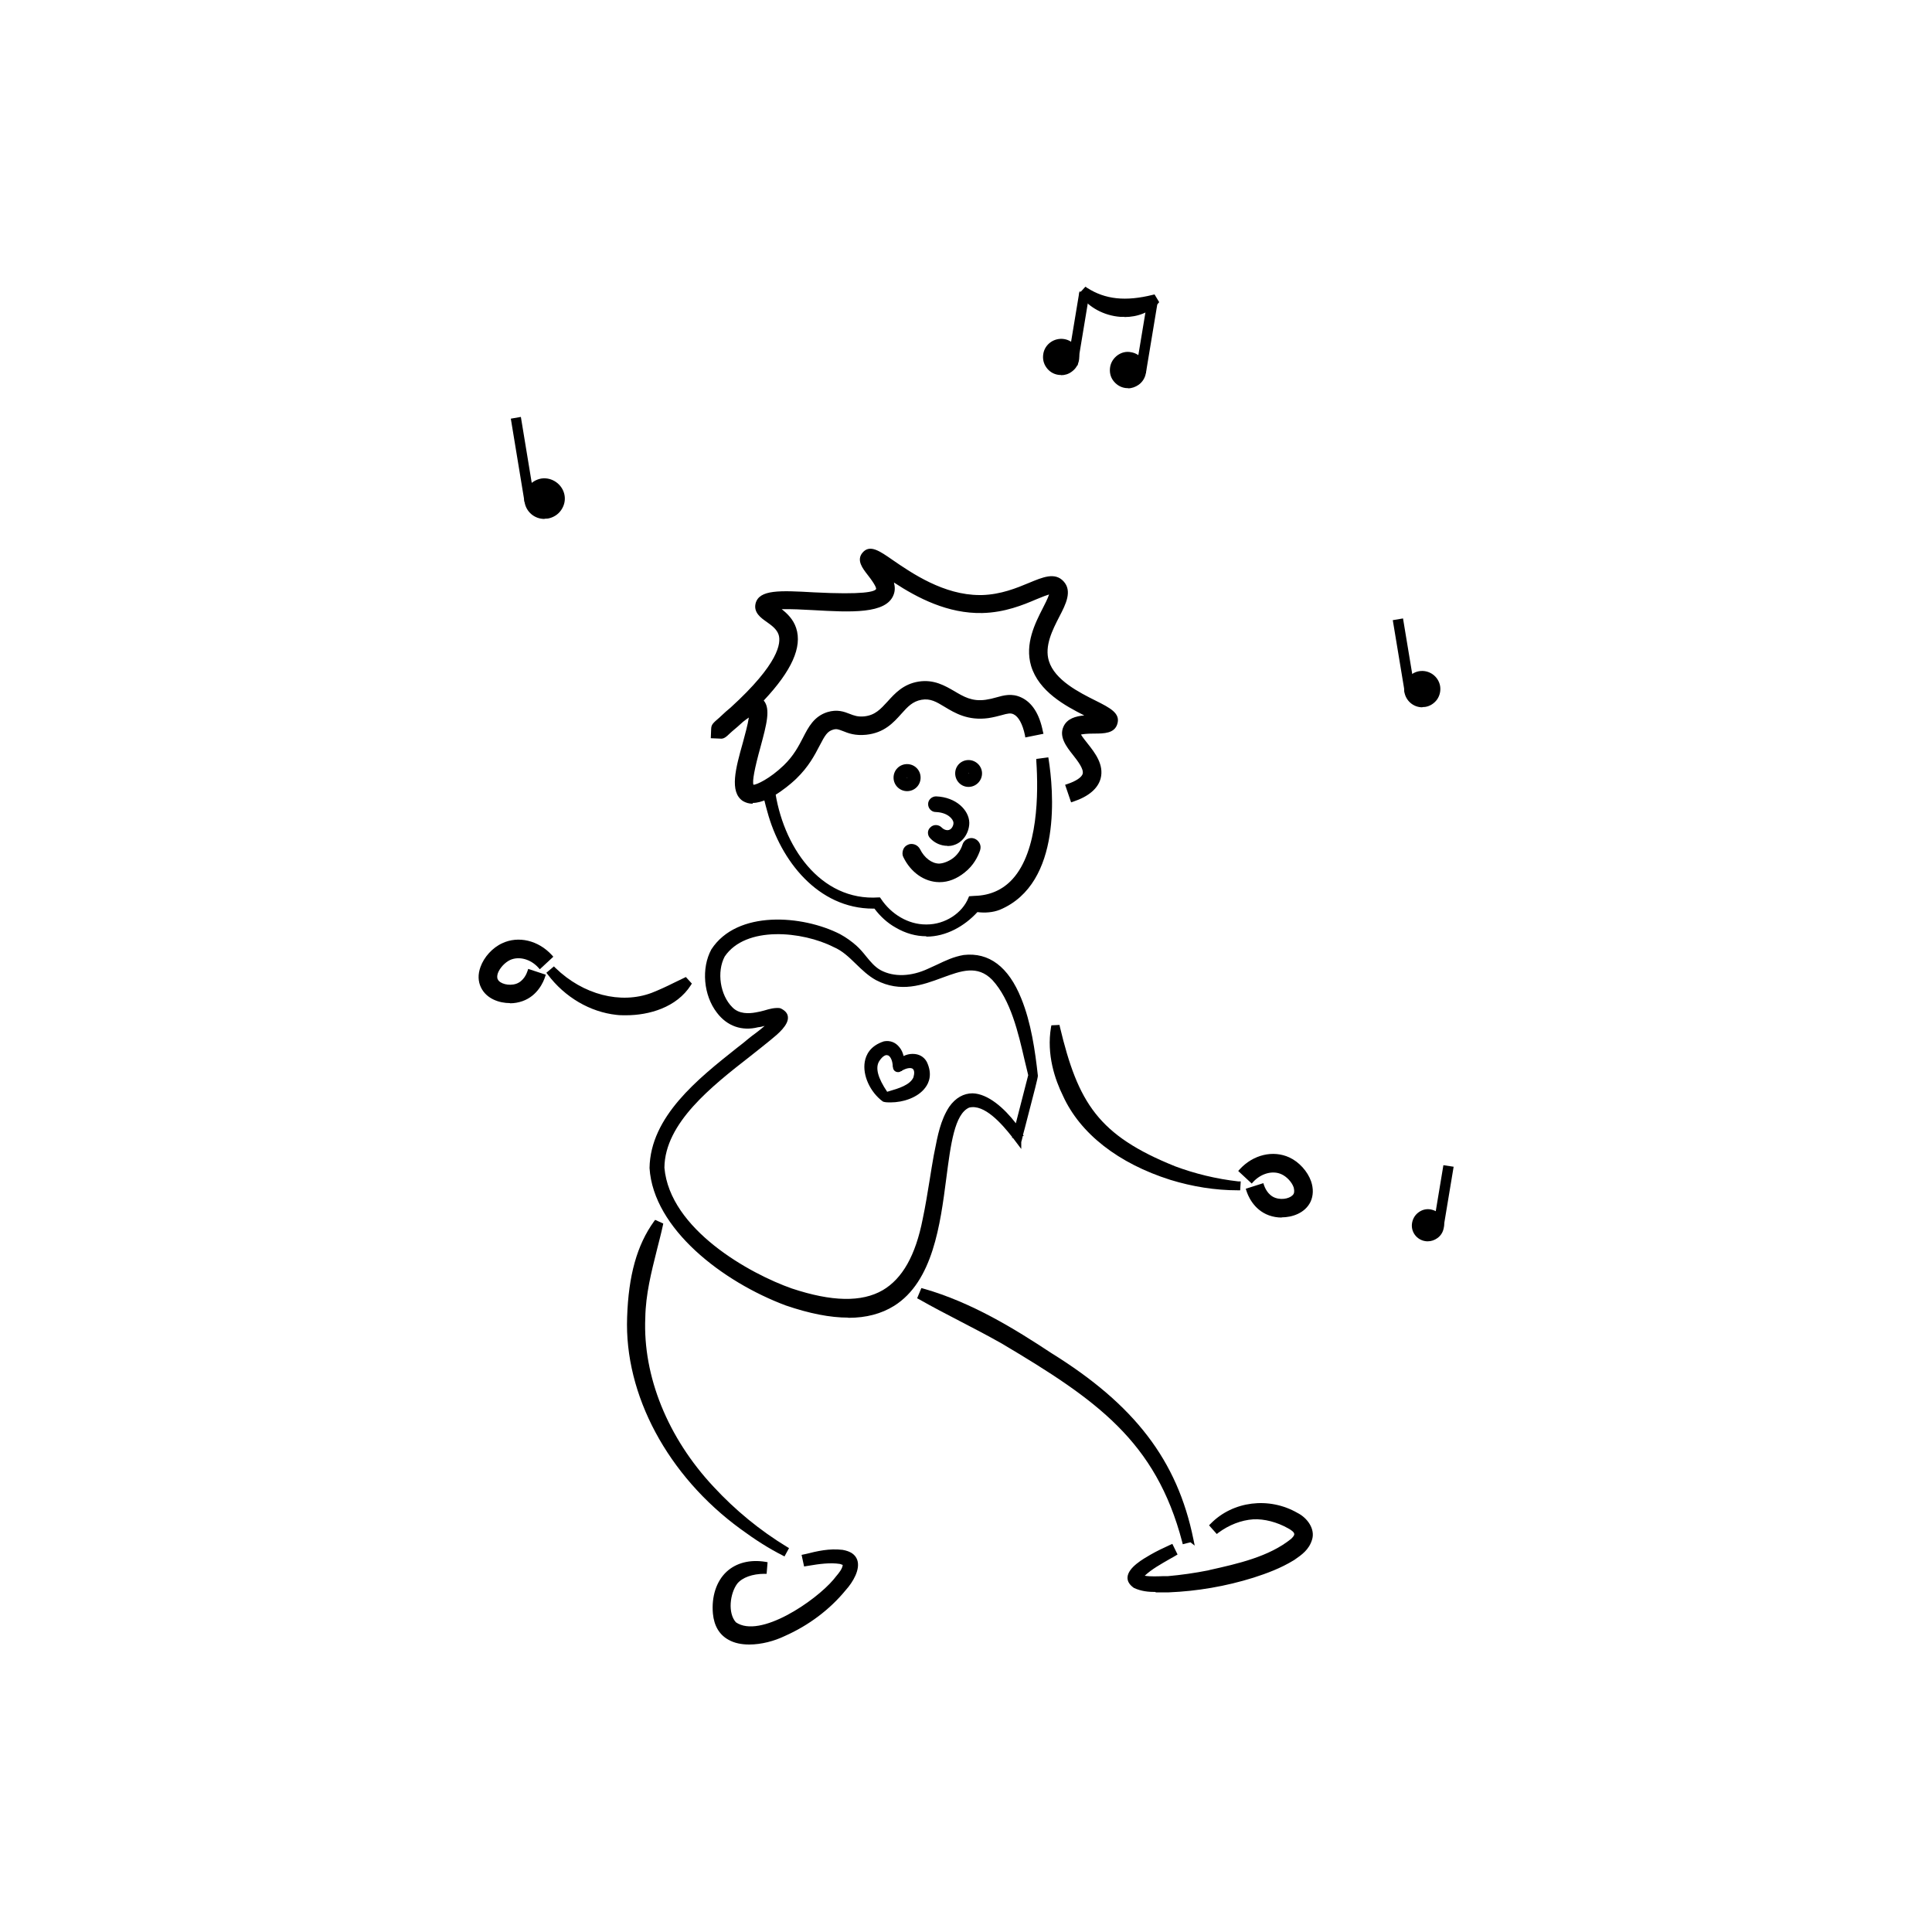 <svg viewBox="0 0 100 100" xmlns="http://www.w3.org/2000/svg" data-sanitized-data-name="Layer 1" data-name="Layer 1" id="Layer_1">
  <defs>
    <style>
      .cls-1, .cls-2 {
        stroke-width: 0px;
      }

      .cls-3 {
        opacity: 0;
      }

      .cls-2 {
        fill: #fff;
      }
    </style>
  </defs>
  <g class="cls-3">
    <rect height="100" width="100" class="cls-2"></rect>
  </g>
  <g>
    <g>
      <path d="m26.39,51.79c-.56,0-1.13-.24-1.38-.73-.14-.29-.15-.63-.03-.97.17-.48.59-.94,1.06-1.16.78-.37,1.76-.14,2.42.58l-.52.48c-.45-.48-1.1-.65-1.6-.42-.3.14-.59.45-.69.76-.04.12-.07.28,0,.43.14.29.68.43,1.1.28.44-.16.62-.59.66-.73l.67.22c-.07.21-.35.91-1.1,1.17-.19.07-.39.1-.6.1Z" class="cls-1"></path>
      <path d="m26.39,51.92c-.53,0-1.2-.21-1.49-.8-.16-.32-.17-.69-.03-1.07.18-.51.62-1,1.13-1.23.83-.39,1.86-.15,2.56.61l.08.09-.7.65-.08-.09c-.4-.44-1-.6-1.46-.39-.27.13-.53.41-.63.68-.03.09-.06.23,0,.33.1.21.56.35.95.22.39-.14.54-.53.58-.65l.04-.12.91.3-.04.12c-.07.22-.37.97-1.17,1.25-.2.07-.42.11-.64.11Zm.44-3.04c-.25,0-.5.05-.73.16-.45.21-.84.64-1,1.09-.11.32-.1.62.02.88.24.49.81.66,1.26.66.2,0,.39-.03.56-.09.59-.21.87-.71.98-.98l-.44-.14c-.09.2-.29.54-.69.69-.49.17-1.09,0-1.26-.34-.07-.14-.07-.32,0-.52.12-.33.43-.67.76-.83.51-.24,1.18-.09,1.66.36l.34-.31c-.42-.4-.94-.62-1.46-.62Z" class="cls-1"></path>
    </g>
    <g>
      <path d="m66.34,62.9c-.21,0-.42-.03-.6-.1-.78-.28-1.05-1.03-1.1-1.18l.67-.21c.02.06.19.55.66.72.43.15.96.01,1.1-.28.07-.14.04-.31,0-.43-.11-.3-.39-.61-.69-.76-.49-.23-1.15-.06-1.6.42l-.52-.48c.66-.72,1.64-.95,2.42-.58.47.22.89.68,1.06,1.16.12.35.11.69-.03.98-.24.49-.82.73-1.37.73Z" class="cls-1"></path>
      <path d="m66.34,63.02c-.23,0-.45-.04-.65-.11-.84-.3-1.12-1.1-1.17-1.26l-.04-.12.91-.29.04.12c.03.08.18.5.58.64.4.14.84,0,.95-.21.05-.11.02-.24,0-.33-.09-.27-.36-.56-.63-.68-.45-.21-1.05-.05-1.46.39l-.08.09-.7-.65.08-.09c.7-.76,1.73-1,2.57-.61.5.23.94.72,1.12,1.23.13.38.12.75-.03,1.07-.29.59-.96.8-1.49.8Zm-1.54-1.32c.1.25.38.77.97.98.17.06.37.09.56.09.45,0,1.02-.17,1.26-.66.13-.26.13-.56.02-.88-.16-.45-.55-.88-.99-1.09-.7-.33-1.57-.14-2.19.46l.34.31c.48-.45,1.14-.6,1.66-.36.33.15.64.49.76.83.05.14.09.34,0,.53-.17.35-.77.51-1.26.34-.4-.14-.6-.49-.69-.68l-.44.14Z" class="cls-1"></path>
    </g>
    <g>
      <path d="m62.76,78.93c1.11-1.14,2.96-1.35,4.34-.54.41.21.86.73.69,1.25-.15.49-.51.73-.87.98-.67.41-1.37.67-2.07.9-1.41.44-2.87.7-4.35.75-.6,0-1.17.09-1.76-.19-.8-.57.45-1.26.89-1.51.32-.18.65-.34.98-.49l.17.33c-.58.33-1.28.69-1.72,1.16-.04.05-.07.11-.07.11,0-.01,0-.04,0-.05,0-.01,0,0,.02,0,.42.15.99.08,1.46.06.71-.05,1.41-.15,2.11-.29,1.49-.33,3.14-.68,4.33-1.66.36-.33.21-.53-.16-.75-.55-.31-1.24-.52-1.88-.49-.65.05-1.31.3-1.86.71l-.25-.28Z" class="cls-1"></path>
      <path d="m59.82,82.4c-.37,0-.74-.03-1.13-.21-.24-.17-.34-.35-.33-.55.03-.51.81-.95,1.19-1.17.33-.19.65-.34,1.02-.51l.11-.05.27.55-.1.06c-.09.05-.18.11-.28.16-.47.27-.96.54-1.32.88.3.05.67.03,1,.02h.21c.68-.06,1.38-.16,2.09-.3l.07-.02c1.43-.32,3.06-.68,4.21-1.61.07-.07.17-.17.16-.25,0-.1-.18-.22-.31-.29-.58-.33-1.25-.5-1.81-.47-.62.04-1.26.29-1.8.69l-.09.07-.4-.45.08-.08c1.15-1.18,3.03-1.41,4.5-.56.5.25.93.83.75,1.39-.16.52-.54.78-.9,1.03l-.03.02c-.7.43-1.42.69-2.1.91-1.44.45-2.92.7-4.38.76-.13,0-.25,0-.37,0-.11,0-.21,0-.32,0Zm.74-2.16c-.32.15-.59.28-.87.44-.31.18-1.07.6-1.09.98,0,.11.06.22.21.33.42.19.85.18,1.31.17.12,0,.25,0,.37,0,1.44-.05,2.89-.3,4.31-.75.66-.21,1.37-.46,2.04-.88.37-.26.68-.47.82-.91.15-.46-.28-.92-.63-1.1-1.31-.77-3.06-.58-4.11.43l.09.11c.56-.39,1.21-.62,1.83-.67.61-.04,1.33.15,1.95.5.21.13.41.28.43.48.01.15-.07.3-.24.47-1.2.98-2.86,1.35-4.32,1.67l-.08.02c-.72.15-1.44.24-2.13.29h-.22c-.39.03-.82.06-1.18-.04l-.12.19-.09-.25s0-.03,0-.04v-.03s-.03-.08-.03-.08l.14-.1h0c.39-.4.96-.72,1.46-1,.06-.03.12-.07.18-.1l-.06-.12Z" class="cls-1"></path>
    </g>
    <g>
      <path d="m39.57,81.34c-.59,0-1.19.17-1.51.56-.41.55-.55,1.63-.07,2.16,1.38.95,4.31-1.11,5.24-2.21.22-.28.53-.57.51-.9,0-.03-.11-.09-.24-.12-.56-.1-1.21.02-1.79.11l-.08-.36c.65-.16,1.26-.32,1.95-.24,1.18.2.6,1.31.08,1.88-.83,1.02-1.9,1.81-3.11,2.34-1.25.6-3.36.84-3.54-1.05-.15-1.64.89-2.83,2.57-2.55l-.03.37" class="cls-1"></path>
      <path d="m38.78,85.12c-.39,0-.77-.07-1.08-.25-.47-.26-.74-.72-.8-1.35-.08-.88.18-1.68.71-2.17.5-.46,1.21-.64,2.01-.51l.11.02-.05.6h-.11c-.62,0-1.15.19-1.41.51-.38.51-.5,1.52-.07,2,1.25.86,4.12-1.11,5.05-2.21.04-.05.08-.1.12-.15.17-.2.34-.41.36-.61-.03-.01-.08-.03-.14-.05-.5-.08-1.09,0-1.61.09l-.25.04-.13-.6.19-.04c.64-.16,1.24-.3,1.93-.22.41.07.66.24.76.52.17.49-.22,1.15-.6,1.57-.82,1-1.91,1.82-3.15,2.37-.54.26-1.21.44-1.84.44Zm.33-4.07c-.52,0-.98.17-1.32.49-.48.44-.71,1.16-.63,1.96.05.55.28.94.67,1.16.72.41,1.87.19,2.69-.2,1.21-.53,2.27-1.33,3.06-2.3.35-.39.68-.97.55-1.33-.06-.18-.25-.3-.56-.35-.62-.07-1.19.06-1.79.21l.03.13h.01c.54-.09,1.16-.19,1.7-.09.05.01.31.07.34.21.02.34-.2.6-.41.85-.04.05-.08.1-.12.15-.96,1.13-3.94,3.26-5.41,2.24-.54-.59-.41-1.74.04-2.34.3-.36.85-.58,1.49-.61v-.14c-.11-.02-.23-.02-.35-.02Z" class="cls-1"></path>
    </g>
    <g>
      <path d="m54.15,39.32c.4,2.54.33,6.47-2.45,7.63-.42.16-.88.17-1.29.07l.26-.13c-1.05,1.31-2.75,1.9-4.26.99-.46-.26-.84-.64-1.14-1.07l.14.07c-2.9.13-4.87-2.33-5.57-4.91-.11-.36-.2-.73-.26-1.11l.39-.06c.37,2.83,2.31,5.98,5.51,5.75.53.81,1.45,1.39,2.43,1.4.97.02,1.96-.55,2.32-1.47l.21-.02c3.31-.09,3.48-4.6,3.31-7.1,0,0,.39-.05.39-.05" class="cls-1"></path>
      <path d="m47.94,48.46c-.52,0-1.06-.14-1.6-.46-.41-.23-.78-.57-1.08-.97-.02,0-.05,0-.07,0-2.85,0-4.79-2.49-5.47-5.01-.12-.42-.21-.78-.26-1.12l-.02-.13.64-.09.02.13c.39,2.97,2.35,5.85,5.38,5.64h.07s.04.06.04.06c.54.82,1.43,1.34,2.33,1.34.02,0,.03,0,.05,0,.94,0,1.84-.58,2.16-1.39l.03-.07.29-.02c.8-.02,1.46-.32,1.96-.87,1.33-1.46,1.34-4.45,1.23-6.1v-.12s.62-.08.62-.08l.02.12c.23,1.48.74,6.4-2.53,7.77-.36.14-.77.17-1.16.12-.67.73-1.62,1.27-2.64,1.27Zm-2.37-1.45c.26.32.57.58.9.77,1.41.85,2.87.31,3.82-.65l-.24-.06c-.47.61-1.25,1-2.08,1-.02,0-.04,0-.06,0-.83,0-1.66-.41-2.25-1.08h-.11Zm4.76-.41c-.07.16-.16.31-.26.45l1.05-.51-.34.42c.3.02.6-.02.87-.12,3.02-1.27,2.62-5.82,2.39-7.38l-.15.02c.11,1.71.06,4.67-1.3,6.16-.55.61-1.27.93-2.13.95h-.13Zm-5.04.09l.22.11s-.06-.08-.08-.11c-.04,0-.09,0-.13,0Zm-5.56-5.72c.05.3.13.61.23.97.64,2.4,2.46,4.76,5.12,4.83l-.06-.08c-2.25-.1-4.62-2.01-5.16-5.74l-.14.02Z" class="cls-1"></path>
    </g>
    <g>
      <path d="m48.63,45.53s-.02,0-.03,0c-.71-.01-1.37-.48-1.73-1.22-.09-.18-.01-.39.16-.47.17-.08.39-.01.47.16.24.49.67.82,1.1.82.36-.02.69-.23.8-.32.31-.24.45-.54.52-.75.06-.19.26-.29.45-.23.19.06.29.26.23.45-.1.3-.31.74-.76,1.09-.15.12-.6.47-1.22.47Z" class="cls-1"></path>
      <path d="m48.63,45.66h-.02c-.77-.01-1.47-.51-1.85-1.29-.06-.11-.06-.24-.02-.37s.13-.22.24-.27c.11-.06.24-.06.36-.02.12.04.22.13.28.24.22.45.61.75,1,.75.3-.02.59-.19.72-.29.28-.22.42-.5.48-.7.08-.25.36-.39.6-.31.12.04.22.13.28.24.06.11.07.24.03.37-.11.32-.33.78-.8,1.15-.41.33-.85.5-1.29.5Zm-1.44-1.73s-.07,0-.1.02c-.06.03-.1.07-.12.13-.02.06-.02.12.01.17.34.7.96,1.14,1.62,1.15l.03.13v-.12c.58,0,1-.33,1.14-.44.42-.33.62-.74.72-1.03.02-.06.01-.12-.01-.17s-.07-.1-.13-.11c-.12-.04-.25.03-.29.15-.08.23-.24.56-.57.81-.04.03-.42.32-.87.34-.49,0-.97-.36-1.23-.89-.03-.06-.07-.1-.13-.12-.02,0-.05-.01-.07-.01Z" class="cls-1"></path>
    </g>
    <g>
      <path d="m46.95,40.82c-.31,0-.57-.26-.57-.57s.26-.57.57-.57.57.26.57.57-.26.57-.57.57Zm0-.71c-.08,0-.14.06-.14.14,0,.15.28.15.28,0,0-.08-.06-.14-.14-.14Z" class="cls-1"></path>
      <path d="m46.95,40.95c-.38,0-.7-.31-.7-.7s.31-.7.7-.7.7.31.7.7-.31.7-.7.7Zm0-1.14c-.25,0-.45.2-.45.45s.2.45.45.45.45-.2.45-.45-.2-.45-.45-.45Zm0,.68c-.06,0-.12-.02-.17-.05-.06-.04-.09-.11-.09-.19,0-.15.12-.26.26-.26s.26.12.26.26c0,.14-.11.24-.26.24Zm.02-.25h-.02s-.01,0-.01.02c0,0,.03-.01.03-.02Z" class="cls-1"></path>
    </g>
    <g>
      <path d="m50.13,40.61c-.31,0-.57-.26-.57-.57s.26-.57.57-.57.57.26.57.57-.26.57-.57.57Zm0-.71c-.08,0-.14.06-.14.14,0,.15.28.15.28,0,0-.08-.06-.14-.14-.14Z" class="cls-1"></path>
      <path d="m50.13,40.73c-.38,0-.69-.31-.69-.7s.31-.69.69-.69.7.31.7.69-.31.7-.7.7Zm0-1.14c-.25,0-.44.2-.44.44s.2.45.44.45.45-.2.45-.45-.2-.44-.45-.44Zm0,.68c-.15,0-.26-.1-.26-.24,0-.14.12-.26.26-.26s.26.12.26.26c0,.14-.11.24-.26.24Zm.02-.25h-.02s-.01,0-.01.02c0,0,.02,0,.03-.02Z" class="cls-1"></path>
    </g>
    <g>
      <path d="m43.41,48.47c.29.16.57.35.81.57.47.42.75,1,1.3,1.3.8.43,1.76.3,2.56-.08.56-.24,1.11-.58,1.81-.7,2.89-.32,3.47,4.06,3.69,6.14,0,.16-.86,3.33-.86,3.4-.55-.7-1.61-2.14-2.61-1.88-2.59,1.17.9,13.76-9.4,10.25-2.84-1.06-6.76-3.69-6.97-7,.04-2.87,3.04-4.95,5.06-6.59.46-.38,1.02-.74,1.33-1.18,0,0,0,.06.02.09.02.03.06.05.06.05-.32.03-.65.17-1.01.22-2.13.54-3.18-2.23-2.3-3.85,1.28-1.99,4.64-1.68,6.49-.74m-.24.46c-1.62-.82-4.65-1.16-5.8.54-.45.84-.26,2.12.41,2.79.33.34.83.39,1.34.29.39-.05.8-.28,1.23-.22.83.36-.22,1.15-.57,1.44-1.99,1.65-5.49,3.85-5.52,6.68.26,3.03,4.03,5.44,6.67,6.37,3.82,1.27,6.13.48,6.94-3.69.23-1.07.37-2.17.56-3.28.16-.84.3-1.73.78-2.48,1.14-1.62,2.87.23,3.56,1.33,0,0-.24.05-.24.05l.79-3.07c-.37-1.46-.71-3.73-1.9-5.02-1.64-1.68-3.57,1.28-6.05-.02-.83-.45-1.33-1.35-2.19-1.71" class="cls-1"></path>
      <path d="m43.9,68.2c-.93,0-2-.21-3.23-.63-3.26-1.22-6.85-3.96-7.05-7.11.04-2.67,2.52-4.63,4.51-6.21.21-.16.41-.32.6-.48.12-.1.25-.2.39-.3.16-.12.31-.24.46-.37-.11.03-.22.06-.34.07-.83.21-1.6-.05-2.13-.75-.7-.9-.82-2.31-.29-3.28,1.33-2.05,4.72-1.78,6.66-.79h0c.33.18.6.38.84.59.19.17.36.37.51.56.23.28.45.55.76.72.68.36,1.57.33,2.45-.08.16-.07.31-.14.46-.21.42-.2.85-.41,1.38-.5,1.31-.15,2.32.61,2.98,2.25.51,1.25.72,2.72.86,4,0,.11-.18.8-.57,2.3-.07.27-.14.55-.2.76l.04.06h-.05c-.04.17-.07.29-.08.31v.36l-.31-.41c-.04-.05-.08-.1-.12-.16h-.05s.01-.05.01-.05c-.55-.7-1.45-1.72-2.23-1.52-.75.34-.95,1.88-1.18,3.66-.31,2.38-.69,5.34-2.7,6.6-.66.41-1.44.62-2.37.62Zm-3.83-15.23c-.23.25-.52.47-.8.69-.13.1-.26.2-.38.3-.19.16-.4.32-.6.48-1.95,1.55-4.38,3.47-4.41,6.01.19,3.03,3.7,5.69,6.89,6.88,2.36.8,4.12.82,5.38.03,1.91-1.19,2.27-3.97,2.58-6.42.24-1.86.45-3.46,1.34-3.87.91-.24,1.78.69,2.39,1.45l.02-.07c-.5-.69-1.35-1.6-2.16-1.62,0,0-.02,0-.03,0-.37,0-.69.2-.97.59-.42.65-.57,1.43-.71,2.18l-.05.25c-.07.42-.14.83-.21,1.25-.11.67-.21,1.36-.36,2.03-.38,1.96-1.09,3.22-2.18,3.86-1.17.68-2.73.66-4.91-.07-2.21-.78-6.47-3.14-6.76-6.48.02-2.46,2.52-4.4,4.53-5.97.37-.29.72-.56,1.04-.82l.06-.05c.24-.2.81-.66.77-.95-.01-.08-.08-.16-.22-.22,0,0,0,0-.01,0l-.04.27s-.02,0-.04,0v.05s.02.01.02.01c0,0,0,.01-.02.02l.02.17s0,0,0,0h0c-.05,0-.11.01-.17.02Zm.28-.78s.02,0,.02,0h.03c.23.11.36.25.38.43.06.43-.54.92-.86,1.18l-.06.05c-.32.26-.67.54-1.04.83-1.96,1.53-4.41,3.44-4.43,5.76.28,3.2,4.43,5.49,6.59,6.25,2.08.69,3.62.72,4.71.09,1.02-.6,1.7-1.8,2.07-3.69.14-.66.25-1.35.36-2.02.07-.42.13-.84.21-1.26l.05-.25c.15-.77.3-1.58.75-2.27.33-.47.75-.7,1.21-.7.8.02,1.64.77,2.24,1.55l.64-2.49c-.06-.25-.12-.51-.19-.79-.32-1.38-.71-3.1-1.67-4.14-.77-.79-1.62-.47-2.6-.11-1,.37-2.14.79-3.42.12-.4-.22-.72-.53-1.04-.84-.36-.35-.7-.68-1.15-.87h0c-1.61-.82-4.55-1.12-5.64.49-.42.79-.24,2,.4,2.63.34.35.85.33,1.22.26.14-.02.29-.06.44-.1.26-.08.52-.15.81-.12v-.02s0,.02,0,.02Zm12.4,6.23s0,.01.01.02c.04-.14.08-.32.14-.54.22-.84.55-2.1.56-2.23-.14-1.24-.35-2.7-.84-3.91-.62-1.52-1.54-2.23-2.71-2.09-.49.08-.9.28-1.31.48-.16.08-.31.15-.46.22-.94.45-1.92.48-2.67.08-.35-.19-.6-.49-.83-.78-.15-.18-.31-.37-.49-.53-.22-.2-.48-.38-.79-.55-2.85-1.44-5.55-.51-6.33.7-.48.88-.37,2.17.28,3,.47.61,1.14.84,1.89.66.17-.03.32-.07.47-.11.1-.03.19-.05.28-.07.04-.04.07-.08.1-.13l.13-.18c-.19,0-.38.06-.56.12-.15.04-.31.09-.47.11-.61.12-1.11,0-1.44-.33-.71-.7-.91-2.04-.44-2.93,1.18-1.74,4.27-1.45,5.96-.59.49.2.86.57,1.22.92.3.29.61.59.98.79,1.18.62,2.22.24,3.22-.13,1.02-.38,1.98-.73,2.87.17,1.01,1.09,1.41,2.85,1.74,4.25.07.29.13.57.2.82v.03s0,.03,0,.03l-.7,2.72Z" class="cls-1"></path>
    </g>
    <g>
      <path d="m54.74,53.18c.97,4.04,2.11,5.72,6.04,7.3,1.06.4,2.18.66,3.31.78v.22c-1.18,0-2.34-.19-3.47-.53-2.25-.71-4.47-2.06-5.49-4.28-.53-1.08-.81-2.3-.61-3.48h.22Z" class="cls-1"></path>
      <path d="m64.19,61.61h-.12c-1.17,0-2.35-.19-3.49-.54-2.69-.85-4.67-2.39-5.56-4.35-.41-.83-.86-2.13-.62-3.55l.02-.1.42-.02.02.1c.94,3.94,1.99,5.62,5.97,7.22,1.02.38,2.12.65,3.27.78h.12s-.03.47-.03.47Zm-9.56-8.3c-.19,1.32.23,2.52.62,3.3.87,1.89,2.79,3.39,5.41,4.22,1.02.31,2.07.49,3.12.52-1.06-.14-2.08-.4-3.04-.75-4.11-1.65-5.18-3.51-6.09-7.29h-.01Z" class="cls-1"></path>
    </g>
    <g>
      <path d="m28.67,50.18c1.33,1.29,3.33,1.99,5.11,1.32.57-.22,1.1-.5,1.7-.78l.19.21c-.77,1.21-2.38,1.61-3.74,1.48-1.39-.15-2.64-.95-3.47-2.04,0,0,.21-.18.21-.18" class="cls-1"></path>
      <path d="m32.41,52.55c-.17,0-.34,0-.5-.02-1.37-.15-2.67-.91-3.56-2.09l-.07-.09.39-.33.08.08c1.43,1.39,3.38,1.89,4.98,1.29.38-.15.75-.32,1.13-.51.18-.09.37-.18.56-.27l.08-.04.31.34-.05.08c-.74,1.16-2.17,1.56-3.36,1.56Zm-3.78-2.17c.85,1.07,2.05,1.76,3.31,1.9,1.15.11,2.76-.17,3.57-1.34l-.06-.07c-.16.08-.32.15-.47.23-.39.19-.76.37-1.15.52-1.66.63-3.67.13-5.16-1.27l-.04.03Z" class="cls-1"></path>
    </g>
    <g>
      <path d="m34.19,63.4c-.36,1.62-.88,3.15-.91,4.8-.14,3.29,1.34,6.45,3.57,8.83,1.12,1.21,2.41,2.27,3.82,3.13l-.12.22c-.75-.38-1.46-.85-2.14-1.35-3.42-2.49-5.98-6.5-5.82-10.85.06-1.7.36-3.48,1.36-4.89l.23.1" class="cls-1"></path>
      <path d="m40.6,80.56l-.11-.06c-.69-.35-1.4-.8-2.16-1.36-3.77-2.75-6.02-6.95-5.87-10.96.07-2.16.51-3.74,1.39-4.96l.06-.08.42.19-.02.1c-.09.42-.2.83-.3,1.23-.3,1.2-.59,2.33-.61,3.55-.13,3.02,1.16,6.21,3.54,8.75,1.12,1.21,2.4,2.26,3.8,3.11l.1.06-.24.44Zm-6.6-17.11c-.81,1.17-1.21,2.68-1.28,4.74-.15,3.93,2.06,8.05,5.77,10.75.71.53,1.37.95,2.01,1.28h0c-1.38-.86-2.64-1.9-3.75-3.1-2.42-2.58-3.73-5.84-3.6-8.92.02-1.24.32-2.44.62-3.6.09-.37.19-.75.28-1.13l-.04-.02Z" class="cls-1"></path>
    </g>
    <g>
      <path d="m47.77,66.8c2.38.67,4.53,1.97,6.58,3.32,3.78,2.35,6.39,5.08,7.31,9.57,0,0-.34.08-.34.08-1.42-5.43-4.85-7.65-9.4-10.35-1.41-.8-2.86-1.49-4.28-2.29l.13-.33Z" class="cls-1"></path>
      <path d="m61.85,80.01l-.23-.18c-.1.02-.28.07-.28.07l-.12.03-.03-.12c-1.37-5.22-4.44-7.36-9.34-10.27-.71-.4-1.45-.79-2.17-1.16-.69-.36-1.41-.73-2.11-1.13l-.1-.05.22-.53.11.03c2.5.71,4.73,2.09,6.61,3.33,4.32,2.68,6.53,5.56,7.36,9.64l.07.34Zm-14.06-12.93c.66.37,1.34.73,2,1.07.72.37,1.46.76,2.18,1.17,4.78,2.83,8.02,5.09,9.43,10.31.04,0,.08-.02.11-.02-.84-3.94-3.01-6.75-7.23-9.36-1.85-1.21-4.02-2.56-6.44-3.27l-.05.12Z" class="cls-1"></path>
    </g>
    <g>
      <path d="m38.96,41.47c-.16,0-.31-.04-.44-.12-.64-.42-.31-1.62.04-2.89.14-.51.34-1.25.33-1.55-.09.03-.25.12-.52.34-.19.17-.38.34-.56.5-.03.03-.07.06-.1.1-.2.19-.29.27-.43.25h-.36s.02-.37.02-.37c0-.16.06-.21.39-.5,0,0,0,0,0,0,.2-.19.39-.36.56-.5,2.4-2.19,2.71-3.33,2.52-3.91-.11-.34-.41-.55-.68-.73-.27-.19-.61-.42-.51-.81.17-.63,1.2-.57,2.9-.48,1.03.05,3.17.17,3.34-.26.07-.17-.28-.62-.45-.84-.28-.35-.54-.69-.28-1,.3-.36.72-.07,1.41.4,1,.69,2.66,1.83,4.56,1.83.04,0,.08,0,.12,0,1.01-.03,1.83-.37,2.48-.65.67-.28,1.25-.53,1.65-.11.41.44.09,1.05-.24,1.7-.36.69-.8,1.56-.55,2.38.31,1.04,1.62,1.7,2.48,2.13.73.37,1.21.61,1.06,1.07-.13.39-.59.4-1.08.41-.22,0-.74.01-.83.11,0,.09.25.41.4.61.37.47.82,1.05.65,1.69-.13.48-.58.86-1.33,1.11l-.23-.67c.51-.17.81-.39.87-.62.08-.3-.24-.71-.52-1.08-.34-.43-.69-.88-.48-1.35.23-.49.9-.51,1.44-.52-.09-.05-.19-.09-.27-.14-.97-.49-2.44-1.23-2.84-2.56-.33-1.1.21-2.14.6-2.91.15-.29.4-.78.35-.89-.1-.03-.54.15-.85.28-.67.28-1.59.67-2.74.7-2.01.04-3.75-1.03-4.86-1.79.17.3.26.62.14.93-.35.91-2.14.82-4.03.71-.68-.04-1.56-.08-1.99-.02.01,0,.03.02.04.03.3.21.76.53.95,1.09.37,1.13-.57,2.5-1.74,3.71.44.34.21,1.19-.11,2.34-.17.62-.53,1.92-.33,2.11.17.09.99-.31,1.73-1.02.54-.52.8-1.03,1.03-1.48.27-.53.53-1.04,1.18-1.25.47-.15.79-.03,1.08.09.23.09.44.18.81.14.62-.07.93-.41,1.29-.82.36-.41.78-.87,1.53-.99.76-.12,1.29.2,1.76.48.49.29.95.57,1.71.47.22-.03.4-.08.57-.13.37-.1.76-.21,1.2,0,.53.24.88.81,1.05,1.67l-.69.14c-.09-.43-.27-.99-.66-1.17-.2-.09-.37-.05-.72.04-.19.05-.41.11-.66.15-1.01.14-1.65-.25-2.17-.56-.44-.26-.79-.47-1.29-.39-.51.08-.79.4-1.12.77-.4.45-.85.95-1.74,1.05-.54.06-.88-.07-1.15-.18-.24-.09-.37-.14-.6-.07-.35.11-.49.37-.76.89-.24.47-.54,1.06-1.17,1.66-.06.06-1.28,1.22-2.17,1.22Z" class="cls-1"></path>
      <path d="m38.96,41.6c-.19,0-.36-.05-.51-.14-.71-.47-.37-1.71,0-3.02.1-.37.26-.95.31-1.3-.08.05-.17.12-.3.22-.18.17-.37.33-.56.49l-.1.09c-.21.2-.33.32-.54.29l-.47-.02.02-.49c.01-.22.09-.29.44-.59l.02-.02c.22-.21.39-.36.55-.49,2.49-2.27,2.62-3.34,2.48-3.77-.1-.3-.38-.49-.63-.67-.27-.19-.68-.47-.56-.95.19-.72,1.26-.67,3.02-.57,2.55.13,3.16-.03,3.22-.18,0-.04-.03-.2-.43-.71-.28-.36-.6-.77-.28-1.16.38-.45.88-.1,1.57.38.99.68,2.64,1.81,4.5,1.81h.12c.98-.03,1.78-.36,2.43-.63.7-.29,1.34-.57,1.79-.08.46.5.12,1.18-.22,1.83-.35.68-.78,1.52-.54,2.29.3.99,1.57,1.63,2.41,2.05.76.38,1.31.66,1.13,1.22-.15.48-.68.49-1.2.49-.4,0-.59.03-.68.05.07.12.26.36.34.46.39.49.86,1.1.68,1.81-.14.52-.61.93-1.41,1.2l-.12.04-.31-.91.12-.04c.45-.15.74-.35.79-.53.06-.25-.25-.65-.5-.97-.35-.44-.74-.95-.49-1.48.19-.41.63-.53,1.07-.57-.99-.5-2.35-1.24-2.75-2.56-.34-1.14.21-2.22.61-3,.08-.15.26-.51.32-.7-.11.03-.3.1-.66.25-.68.29-1.62.68-2.79.71-1.79.04-3.36-.78-4.58-1.58.06.23.06.44-.02.64-.38,1-2.22.9-4.16.79-.51-.03-1.17-.06-1.63-.05.28.22.6.52.75.98.32.98-.23,2.21-1.68,3.75.37.43.14,1.26-.16,2.38-.32,1.15-.44,1.81-.37,1.98h0c.16,0,.84-.31,1.56-1,.53-.51.78-1.01,1.01-1.45.27-.53.56-1.09,1.25-1.31.52-.16.88-.02,1.16.09.23.09.42.16.75.13.57-.06.85-.38,1.21-.77.38-.42.81-.9,1.6-1.03.8-.13,1.38.22,1.85.49.49.29.92.55,1.63.45.2-.03.37-.07.54-.12.39-.11.81-.23,1.3,0,.56.26.94.85,1.12,1.76l.03.12-.94.19-.02-.12c-.12-.57-.33-.96-.59-1.08-.15-.07-.28-.05-.63.05-.18.05-.42.11-.68.15-1.05.14-1.72-.26-2.25-.58-.43-.26-.74-.45-1.2-.37-.46.08-.72.36-1.04.72-.42.47-.89.99-1.82,1.09-.58.06-.94-.08-1.21-.19-.24-.09-.33-.13-.52-.07-.29.09-.41.29-.69.83-.25.48-.56,1.08-1.2,1.7-.13.13-1.34,1.26-2.26,1.26Zm.05-4.86v.17c.02.3-.15.95-.33,1.59-.34,1.22-.65,2.38-.09,2.75.1.07.23.1.37.1.84,0,2.04-1.14,2.09-1.19.61-.59.91-1.17,1.15-1.63.28-.54.44-.83.84-.96.27-.09.43-.02.68.07.26.1.58.23,1.1.18.84-.09,1.25-.56,1.66-1.01.33-.37.64-.72,1.19-.81.54-.09.93.14,1.37.4.5.3,1.12.67,2.09.54.25-.03.46-.09.64-.14.33-.09.55-.15.8-.03.4.18.6.69.7,1.13l.45-.09c-.17-.75-.5-1.24-.96-1.46-.41-.19-.75-.09-1.12,0-.18.05-.37.1-.59.13-.81.11-1.31-.19-1.79-.48-.46-.27-.97-.58-1.68-.46-.71.12-1.1.56-1.46.95-.36.41-.7.79-1.37.86-.4.04-.63-.05-.86-.14-.27-.11-.57-.22-1-.09-.6.19-.83.65-1.11,1.18-.23.46-.5.97-1.06,1.51-.64.62-1.58,1.21-1.87,1.04l-.03-.02c-.18-.18-.11-.76.29-2.22.3-1.09.53-1.93.16-2.22l-.11-.08.1-.1c1.43-1.49,2-2.69,1.71-3.59-.17-.52-.61-.83-.9-1.03l-.26-.18.28-.07c.44-.06,1.31-.01,2,.02,1.78.1,3.6.19,3.92-.63.09-.24.05-.51-.13-.83l-.26-.46.44.3c1.24.85,2.92,1.82,4.78,1.77,1.12-.03,2.03-.41,2.69-.69.59-.25.82-.32.94-.28l.06.02.02.05c.06.15-.06.42-.35,1-.38.75-.9,1.77-.59,2.81.38,1.28,1.82,2.01,2.78,2.48l.72.37h-.5c-.5.02-1.13.02-1.33.45-.18.39.13.79.46,1.21.3.39.64.82.55,1.19-.07.26-.35.48-.84.67l.15.43c.64-.24,1.02-.57,1.13-.98.16-.59-.28-1.14-.63-1.59-.33-.43-.43-.58-.42-.69v-.04s.03-.03.03-.03c.09-.11.33-.15.92-.16.54,0,.87-.03.96-.32.11-.35-.25-.54-1-.92-.88-.44-2.22-1.11-2.54-2.21-.26-.87.19-1.76.56-2.47.33-.64.6-1.18.26-1.55-.31-.34-.78-.17-1.5.13-.67.28-1.5.63-2.53.66h-.12c-1.94,0-3.62-1.16-4.63-1.85-.71-.49-1.03-.69-1.25-.43-.18.22-.01.46.28.84.36.46.55.76.47.96-.17.43-1.45.45-3.46.34-1.59-.08-2.63-.14-2.77.39-.08.28.14.46.45.67.27.19.61.42.73.79.28.87-.58,2.23-2.55,4.04-.17.14-.35.3-.56.5l-.02.02c-.32.28-.33.3-.34.4v.23s.22,0,.22,0c.09.01.14-.03.34-.22l.1-.1c.19-.16.37-.33.56-.5.24-.2.43-.32.56-.37l.16-.06Z" class="cls-1"></path>
    </g>
    <g>
      <path d="m56.21,15c1.11.7,2.29.68,3.5.37l.14.24c-1.03,1.08-3.02.76-3.84-.41l.19-.21" class="cls-1"></path>
      <path d="m58.2,16.4c-.07,0-.14,0-.21,0-.84-.06-1.64-.49-2.08-1.12l-.06-.08.33-.36.09.06c.94.6,1.99.71,3.4.36l.09-.02.24.4-.06.07c-.43.45-1.05.7-1.74.7Zm-2.03-1.19c.41.52,1.1.88,1.83.93.67.05,1.27-.15,1.69-.55l-.05-.08c-1.38.33-2.47.21-3.42-.36l-.05.06Z" class="cls-1"></path>
    </g>
    <g>
      <polygon points="55.67 18.77 55.39 18.73 55.97 15.24 56.25 15.28 55.67 18.77" class="cls-1"></polygon>
      <path d="m55.78,18.92l-.53-.09.62-3.74.52.09-.62,3.74Zm-.24-.29h.03s.54-3.24.54-3.24h-.03s-.54,3.24-.54,3.24Z" class="cls-1"></path>
    </g>
    <g>
      <path d="m55.59,18.59c-.06.37-.41.61-.77.55-.37-.06-.61-.41-.55-.77.06-.37.41-.61.77-.55.37.06.61.41.55.77" class="cls-1"></path>
      <path d="m54.93,19.27s-.09,0-.13-.01c-.43-.07-.73-.48-.66-.92.03-.21.15-.39.32-.52.17-.12.38-.17.59-.14.21.03.39.15.52.32.12.17.17.38.14.59-.03.21-.15.39-.32.52-.14.1-.3.15-.46.15Zm0-1.35c-.11,0-.22.04-.32.1-.12.09-.2.21-.22.36-.05.3.15.58.45.63.15.03.29,0,.41-.09.12-.09.2-.21.22-.36h0c.02-.14,0-.29-.1-.41-.08-.12-.21-.2-.36-.22-.03,0-.06,0-.09,0Z" class="cls-1"></path>
    </g>
    <g>
      <path d="m54.93,19.29s-.09,0-.13-.01c-.21-.04-.4-.15-.53-.33-.13-.18-.18-.39-.14-.61.07-.44.49-.74.94-.67.21.04.4.15.53.33.13.18.18.39.14.61h0c-.03.21-.15.4-.33.53-.14.1-.3.15-.47.15Zm0-1.34c-.26,0-.48.18-.52.44-.02.14,0,.28.09.4.08.12.2.19.34.21.14.03.28-.01.4-.09.11-.08.19-.2.21-.34h0c.02-.14,0-.28-.09-.4-.08-.11-.2-.19-.34-.21-.03,0-.06,0-.09,0Z" class="cls-1"></path>
      <path d="m54.93,19.41c-.05,0-.1,0-.16-.01-.25-.04-.46-.17-.61-.38-.15-.21-.2-.45-.16-.7.08-.51.57-.85,1.08-.77.25.04.47.18.61.38.15.2.2.45.16.7-.04.25-.17.46-.38.61-.16.12-.35.18-.55.18Zm0-1.63c-.33,0-.62.24-.68.58-.03.18.01.36.12.51.11.15.27.25.45.28.19.03.37-.01.51-.12.15-.11.25-.27.28-.45.03-.18-.01-.36-.12-.51-.11-.15-.27-.25-.45-.28-.04,0-.08,0-.11,0Zm0,1.35s-.08,0-.11-.01c-.17-.03-.32-.12-.42-.26-.1-.14-.14-.31-.11-.49.06-.35.38-.61.76-.54.17.03.32.12.42.26.1.14.14.31.12.49-.03.17-.12.32-.26.43-.12.08-.25.12-.38.12Zm0-1.06c-.2,0-.37.15-.4.34-.02.11,0,.21.07.3.06.09.16.15.26.16.11.02.21,0,.3-.07.09-.06.14-.16.16-.26.02-.11,0-.22-.07-.3-.06-.09-.16-.15-.26-.16-.03,0-.05,0-.07,0Z" class="cls-1"></path>
    </g>
    <g>
      <polygon points="59.2 19.17 58.92 19.13 59.5 15.63 59.78 15.68 59.2 19.17" class="cls-1"></polygon>
      <path d="m59.3,19.32l-.52-.09.62-3.74.53.09-.62,3.74Zm-.24-.29h.03s.54-3.24.54-3.24h-.03s-.54,3.24-.54,3.24Z" class="cls-1"></path>
    </g>
    <g>
      <path d="m59.05,19.26c-.06.37-.41.61-.77.55-.37-.06-.61-.41-.55-.77.06-.37.41-.61.77-.55.37.06.61.41.55.77" class="cls-1"></path>
      <path d="m58.39,19.95s-.09,0-.13-.01c-.21-.03-.39-.15-.52-.32-.12-.17-.17-.38-.14-.59.03-.21.15-.39.32-.52.17-.12.39-.17.59-.14.21.03.39.15.52.32s.17.38.14.59h0c-.03.21-.15.39-.32.52-.14.1-.3.15-.46.15Zm0-1.35c-.11,0-.22.04-.32.1-.12.09-.2.21-.22.36-.02.14,0,.29.1.41.08.12.21.2.36.22.15.02.29-.01.41-.09.12-.09.2-.21.22-.36h0c.02-.14,0-.29-.09-.41s-.21-.2-.36-.22c-.03,0-.06,0-.09,0Z" class="cls-1"></path>
    </g>
    <g>
      <path d="m58.39,19.96s-.09,0-.13-.01c-.21-.04-.4-.15-.53-.33-.13-.18-.18-.39-.14-.61.07-.44.5-.74.94-.67.44.07.74.49.67.94h0c-.04.22-.15.4-.33.53-.14.1-.3.15-.47.15Zm0-1.35c-.26,0-.48.18-.52.44-.02.14,0,.28.09.4.08.12.2.19.34.21.14.03.28,0,.4-.09.12-.08.19-.21.22-.35h0c.05-.29-.15-.56-.44-.61-.03,0-.06,0-.09,0Z" class="cls-1"></path>
      <path d="m58.39,20.09c-.05,0-.1,0-.16-.01-.25-.04-.46-.18-.61-.38-.15-.2-.2-.45-.16-.7.04-.25.18-.46.38-.61.21-.15.45-.21.7-.16.51.08.86.57.77,1.08-.04.25-.18.47-.38.61-.16.11-.35.18-.54.18Zm0-1.63c-.14,0-.28.04-.4.13-.15.11-.25.27-.28.45-.03.18.01.37.12.52.11.15.27.25.45.28.17.03.36-.01.51-.12.15-.11.25-.27.28-.45.06-.37-.19-.73-.57-.79-.04,0-.08,0-.11,0Zm0,1.35s-.08,0-.11,0c-.17-.03-.32-.12-.42-.26-.1-.14-.14-.32-.11-.49.06-.35.39-.61.76-.54.35.06.6.4.54.75-.03.17-.12.33-.27.43-.11.08-.24.12-.38.12Zm0-1.06c-.2,0-.37.15-.4.34-.02.11,0,.22.07.3.06.09.16.15.26.16.11.02.21,0,.3-.07.09-.06.15-.16.17-.26.04-.22-.11-.43-.33-.47-.02,0-.05,0-.07,0Z" class="cls-1"></path>
    </g>
    <g>
      <polygon points="74.61 63.44 74.33 63.4 74.82 60.45 75.1 60.49 74.61 63.44" class="cls-1"></polygon>
      <path d="m74.71,63.58l-.53-.08.53-3.19.53.08-.53,3.19Zm-.24-.29h.03s.45-2.7.45-2.7h-.03s-.45,2.7-.45,2.7Z" class="cls-1"></path>
    </g>
    <g>
      <path d="m74.46,63.51c-.05.31-.34.52-.65.47-.31-.05-.52-.34-.47-.65.05-.31.34-.52.65-.47.31.05.52.34.47.65" class="cls-1"></path>
      <path d="m73.91,64.11s-.08,0-.12,0c-.38-.06-.63-.42-.57-.8.06-.38.42-.64.8-.57.38.06.63.42.57.8h0c-.03.18-.13.34-.28.45-.12.09-.26.13-.4.13Zm0-1.14c-.09,0-.18.03-.26.08-.1.07-.16.17-.18.29-.02.12,0,.23.08.33.07.1.17.16.29.18.24.04.47-.12.51-.37.04-.24-.12-.47-.37-.51-.02,0-.05,0-.07,0Z" class="cls-1"></path>
    </g>
    <g>
      <path d="m73.91,64.13s-.08,0-.12,0c-.39-.06-.65-.43-.58-.82s.44-.65.82-.58c.19.03.35.13.46.29s.15.34.12.53h0c-.03.19-.13.35-.29.46-.12.09-.27.13-.41.13Zm0-1.14c-.2,0-.39.15-.42.36-.04.23.12.45.35.49.24.04.45-.12.49-.35h0c.04-.23-.12-.45-.35-.49-.02,0-.05,0-.07,0Z" class="cls-1"></path>
      <path d="m73.91,64.25c-.06,0-.1,0-.14-.01-.21-.03-.41-.15-.54-.33s-.18-.4-.14-.62c.04-.22.16-.42.35-.55.18-.13.4-.18.61-.14.22.04.41.15.54.33.13.18.18.4.14.62-.04.22-.15.41-.34.54-.14.1-.31.16-.49.16Zm0-1.42c-.12,0-.23.04-.33.11-.13.09-.22.23-.24.38-.03.15.01.31.1.44s.23.21.38.24c.12.02.3,0,.44-.1.13-.09.21-.23.24-.38.03-.16,0-.31-.1-.44-.09-.13-.23-.21-.38-.23-.03,0-.07,0-.1,0Zm0,1.14s-.06,0-.09,0c-.3-.05-.5-.34-.46-.64.05-.3.33-.5.63-.45.3.05.5.33.45.63-.04.27-.27.46-.54.46Zm0-.85c-.15,0-.27.11-.3.25-.03.16.08.32.25.35.17.02.32-.08.35-.25.03-.16-.08-.32-.25-.35-.02,0-.03,0-.05,0Z" class="cls-1"></path>
    </g>
    <g>
      <polygon points="27.25 25.83 26.58 21.77 26.86 21.72 27.53 25.79 27.25 25.83" class="cls-1"></polygon>
      <path d="m27.15,25.98l-.71-4.31.52-.09.71,4.31-.53.09Zm-.43-4.11l.63,3.82h.03s-.63-3.82-.63-3.82h-.03Z" class="cls-1"></path>
    </g>
    <g>
      <path d="m27.4,25.94c.07.43.47.72.9.65.43-.07.72-.47.65-.9-.07-.43-.47-.72-.9-.64-.43.07-.72.47-.65.9" class="cls-1"></path>
      <path d="m28.18,26.72c-.19,0-.37-.06-.53-.17-.2-.14-.33-.35-.37-.59-.04-.24.02-.48.16-.68.14-.2.35-.33.59-.37.24-.04.48.02.68.16.2.14.33.35.37.59.08.49-.25.96-.75,1.04-.05,0-.1.01-.15.01Zm0-1.57s-.07,0-.11,0c-.36.06-.6.4-.54.76.06.36.4.61.76.54.36-.06.6-.4.54-.76-.03-.17-.12-.33-.27-.43-.11-.08-.24-.12-.38-.12Z" class="cls-1"></path>
    </g>
    <g>
      <path d="m28.18,26.74c-.44,0-.84-.32-.91-.77-.08-.5.26-.98.76-1.06.51-.08.98.26,1.06.76.08.5-.26.98-.76,1.06-.05,0-.1.01-.15.01Zm0-1.57s-.07,0-.1,0c-.35.06-.59.39-.53.74.06.35.38.59.74.53.35-.06.59-.39.53-.74-.05-.31-.32-.54-.63-.54Z" class="cls-1"></path>
      <path d="m28.18,26.86c-.52,0-.95-.37-1.03-.88-.05-.28.02-.55.18-.78.16-.23.41-.38.68-.43.56-.09,1.11.3,1.21.86.05.28-.02.55-.18.78-.16.23-.41.38-.68.43-.06,0-.11.01-.17.01Zm0-1.85s-.08,0-.13.01c-.21.03-.4.15-.52.32-.12.17-.17.39-.14.6.07.42.5.73.92.66.21-.03.4-.15.52-.32.12-.17.17-.39.14-.6-.06-.39-.41-.67-.79-.67Zm0,1.56c-.37,0-.7-.27-.76-.64-.07-.42.22-.81.63-.88.43-.07.81.22.88.63.07.42-.21.81-.63.88-.04,0-.08,0-.12,0Zm0-1.28s-.06,0-.09,0c-.28.05-.47.31-.43.59.05.28.31.47.6.42.28-.05.47-.31.43-.59-.04-.25-.26-.43-.51-.43Z" class="cls-1"></path>
    </g>
    <g>
      <polygon points="72.81 35.69 72.24 32.2 72.51 32.16 73.09 35.65 72.81 35.69" class="cls-1"></polygon>
      <path d="m72.71,35.84l-.62-3.74.53-.09.62,3.74-.53.09Zm-.33-3.53l.54,3.24h.03s-.54-3.25-.54-3.25h-.03Z" class="cls-1"></path>
    </g>
    <g>
      <path d="m72.96,35.78c.06.37.41.61.77.55.37-.06.61-.41.55-.77-.06-.37-.41-.61-.77-.55-.37.06-.61.41-.55.77" class="cls-1"></path>
      <path d="m73.62,36.47c-.38,0-.72-.28-.79-.67-.04-.21.01-.42.14-.6.12-.17.31-.29.52-.32.21-.04.42.01.59.14s.29.31.32.52c.04.21-.01.42-.14.59-.12.17-.31.29-.52.32-.04,0-.09.01-.13.01Zm0-1.35s-.06,0-.09,0c-.14.02-.27.1-.36.22-.08.12-.12.26-.1.41.05.3.34.5.63.45.14-.02.27-.1.36-.22.09-.12.12-.26.1-.41-.02-.14-.1-.27-.22-.36-.09-.07-.2-.1-.32-.1Z" class="cls-1"></path>
    </g>
    <g>
      <path d="m73.62,36.48c-.39,0-.74-.28-.8-.68-.04-.21.01-.43.14-.61.13-.18.32-.29.53-.33.43-.07.86.23.94.67.04.22-.01.43-.14.61-.13.18-.31.29-.53.33-.04,0-.09.01-.13.01Zm0-1.35s-.06,0-.09,0c-.14.02-.26.1-.34.21-.08.12-.12.26-.09.4.05.29.32.49.61.44.14-.02.26-.1.35-.21.08-.12.11-.26.09-.4-.04-.26-.27-.44-.52-.44Z" class="cls-1"></path>
      <path d="m73.62,36.61c-.46,0-.85-.33-.93-.79-.04-.25.02-.5.16-.7.15-.2.36-.34.61-.38.51-.08.99.26,1.08.77.04.25-.02.5-.16.7-.15.2-.36.34-.61.38-.05,0-.1.01-.15.01Zm0-1.63s-.07,0-.11,0c-.18.03-.34.13-.45.28-.11.15-.15.33-.12.51.06.37.41.63.79.57.18-.03.34-.13.45-.28.11-.15.15-.33.12-.51-.06-.33-.36-.58-.69-.58Zm0,1.35c-.13,0-.26-.04-.38-.12-.14-.1-.24-.25-.27-.43-.03-.17.01-.35.11-.49.1-.14.25-.24.43-.27.37-.07.7.19.75.54.03.17-.01.35-.11.49-.1.14-.25.24-.43.27-.04,0-.08,0-.11,0Zm0-1.06s-.04,0-.07,0c-.11.02-.2.08-.26.16-.06.09-.09.19-.07.3.02.11.08.2.17.27.09.06.2.09.3.07.11-.02.2-.08.27-.16.06-.09.09-.19.07-.3-.03-.19-.21-.34-.4-.34Z" class="cls-1"></path>
    </g>
    <g>
      <path d="m49.02,43.65c-.29,0-.58-.12-.79-.35-.11-.11-.11-.29,0-.4s.29-.11.4,0c.14.15.33.21.5.16.22-.06.34-.33.33-.5,0-.27-.38-.66-1.04-.68-.16,0-.28-.14-.27-.29,0-.16.15-.27.29-.27.97.03,1.57.65,1.59,1.23.01.41-.24.92-.74,1.06-.09.02-.18.04-.26.04Z" class="cls-1"></path>
      <path d="m49.03,43.78c-.32,0-.65-.14-.88-.39-.08-.08-.12-.18-.12-.29,0-.11.05-.21.13-.28.16-.16.42-.15.58.01.11.11.25.16.37.13.16-.04.25-.25.24-.37,0-.18-.29-.54-.92-.56-.22,0-.4-.2-.39-.42,0-.21.19-.39.41-.39,1.05.04,1.7.72,1.72,1.35.01.46-.28,1.03-.83,1.18-.1.03-.2.04-.3.04Zm-.59-.83s-.08.01-.11.04c-.03.03-.05.07-.05.11,0,.04.02.08.04.11.25.26.62.37.93.28.44-.12.66-.57.65-.94-.02-.52-.57-1.08-1.47-1.11-.07,0-.16.06-.16.15,0,.09.07.16.15.16.71.02,1.15.44,1.16.8,0,.2-.12.54-.42.62-.21.06-.45-.02-.62-.2-.03-.03-.07-.05-.11-.05Z" class="cls-1"></path>
    </g>
    <g>
      <path d="m45.85,56.66c.51-.16,1.3-.33,1.52-.85.2-.7-.28-.8-.81-.46-.09.07-.23,0-.23-.11-.03-.74-.49-1.07-.95-.36-.32.55.15,1.33.47,1.78m-.1.25c-.97-.72-1.43-2.43.02-2.89.69-.12,1.05.73.83,1.27l-.23-.11c.27-.51,1.13-.74,1.48-.16.64,1.34-1,2.07-2.09,1.89" class="cls-1"></path>
      <path d="m46.09,57.06c-.12,0-.24,0-.35-.03l-.05-.02c-.66-.49-1.05-1.36-.93-2.05.06-.36.28-.83.99-1.06.32-.06.6.05.8.3.11.13.18.29.22.46.14-.07.3-.11.45-.11,0,0,.02,0,.03,0,.31,0,.57.14.72.41.3.63.12,1.08-.08,1.34-.38.51-1.14.76-1.79.76Zm-.24-.26c.62.07,1.45-.14,1.83-.65.23-.31.25-.67.06-1.08-.13-.22-.34-.27-.5-.27h-.02c-.15,0-.29.05-.42.13,0,.06,0,.12-.01.18.24-.09.46-.08.6.02.12.09.24.29.12.72-.22.53-.89.72-1.43.88l-.23.07Zm.06-2.67s-.07,0-.11,0c-.45.15-.73.44-.8.86-.1.58.23,1.32.77,1.76l-.02-.02c-.21-.31-.86-1.25-.48-1.92.31-.47.58-.48.73-.44.2.05.34.25.41.53.04-.04.07-.07.11-.1-.02-.17-.09-.33-.19-.45-.08-.11-.23-.22-.44-.22Zm-.01.48c-.12,0-.27.12-.4.33-.2.34-.06.86.42,1.57l.1-.03c.48-.14,1.09-.32,1.26-.72.06-.21.05-.37-.04-.44-.08-.06-.29-.06-.56.1v.02s-.03,0-.03,0h-.01c-.07.06-.18.07-.27.03-.09-.04-.15-.13-.15-.23h0s-.01-.01-.01-.01v-.02c-.01-.36-.15-.56-.26-.59-.01,0-.03,0-.04,0Z" class="cls-1"></path>
    </g>
  </g>
</svg>